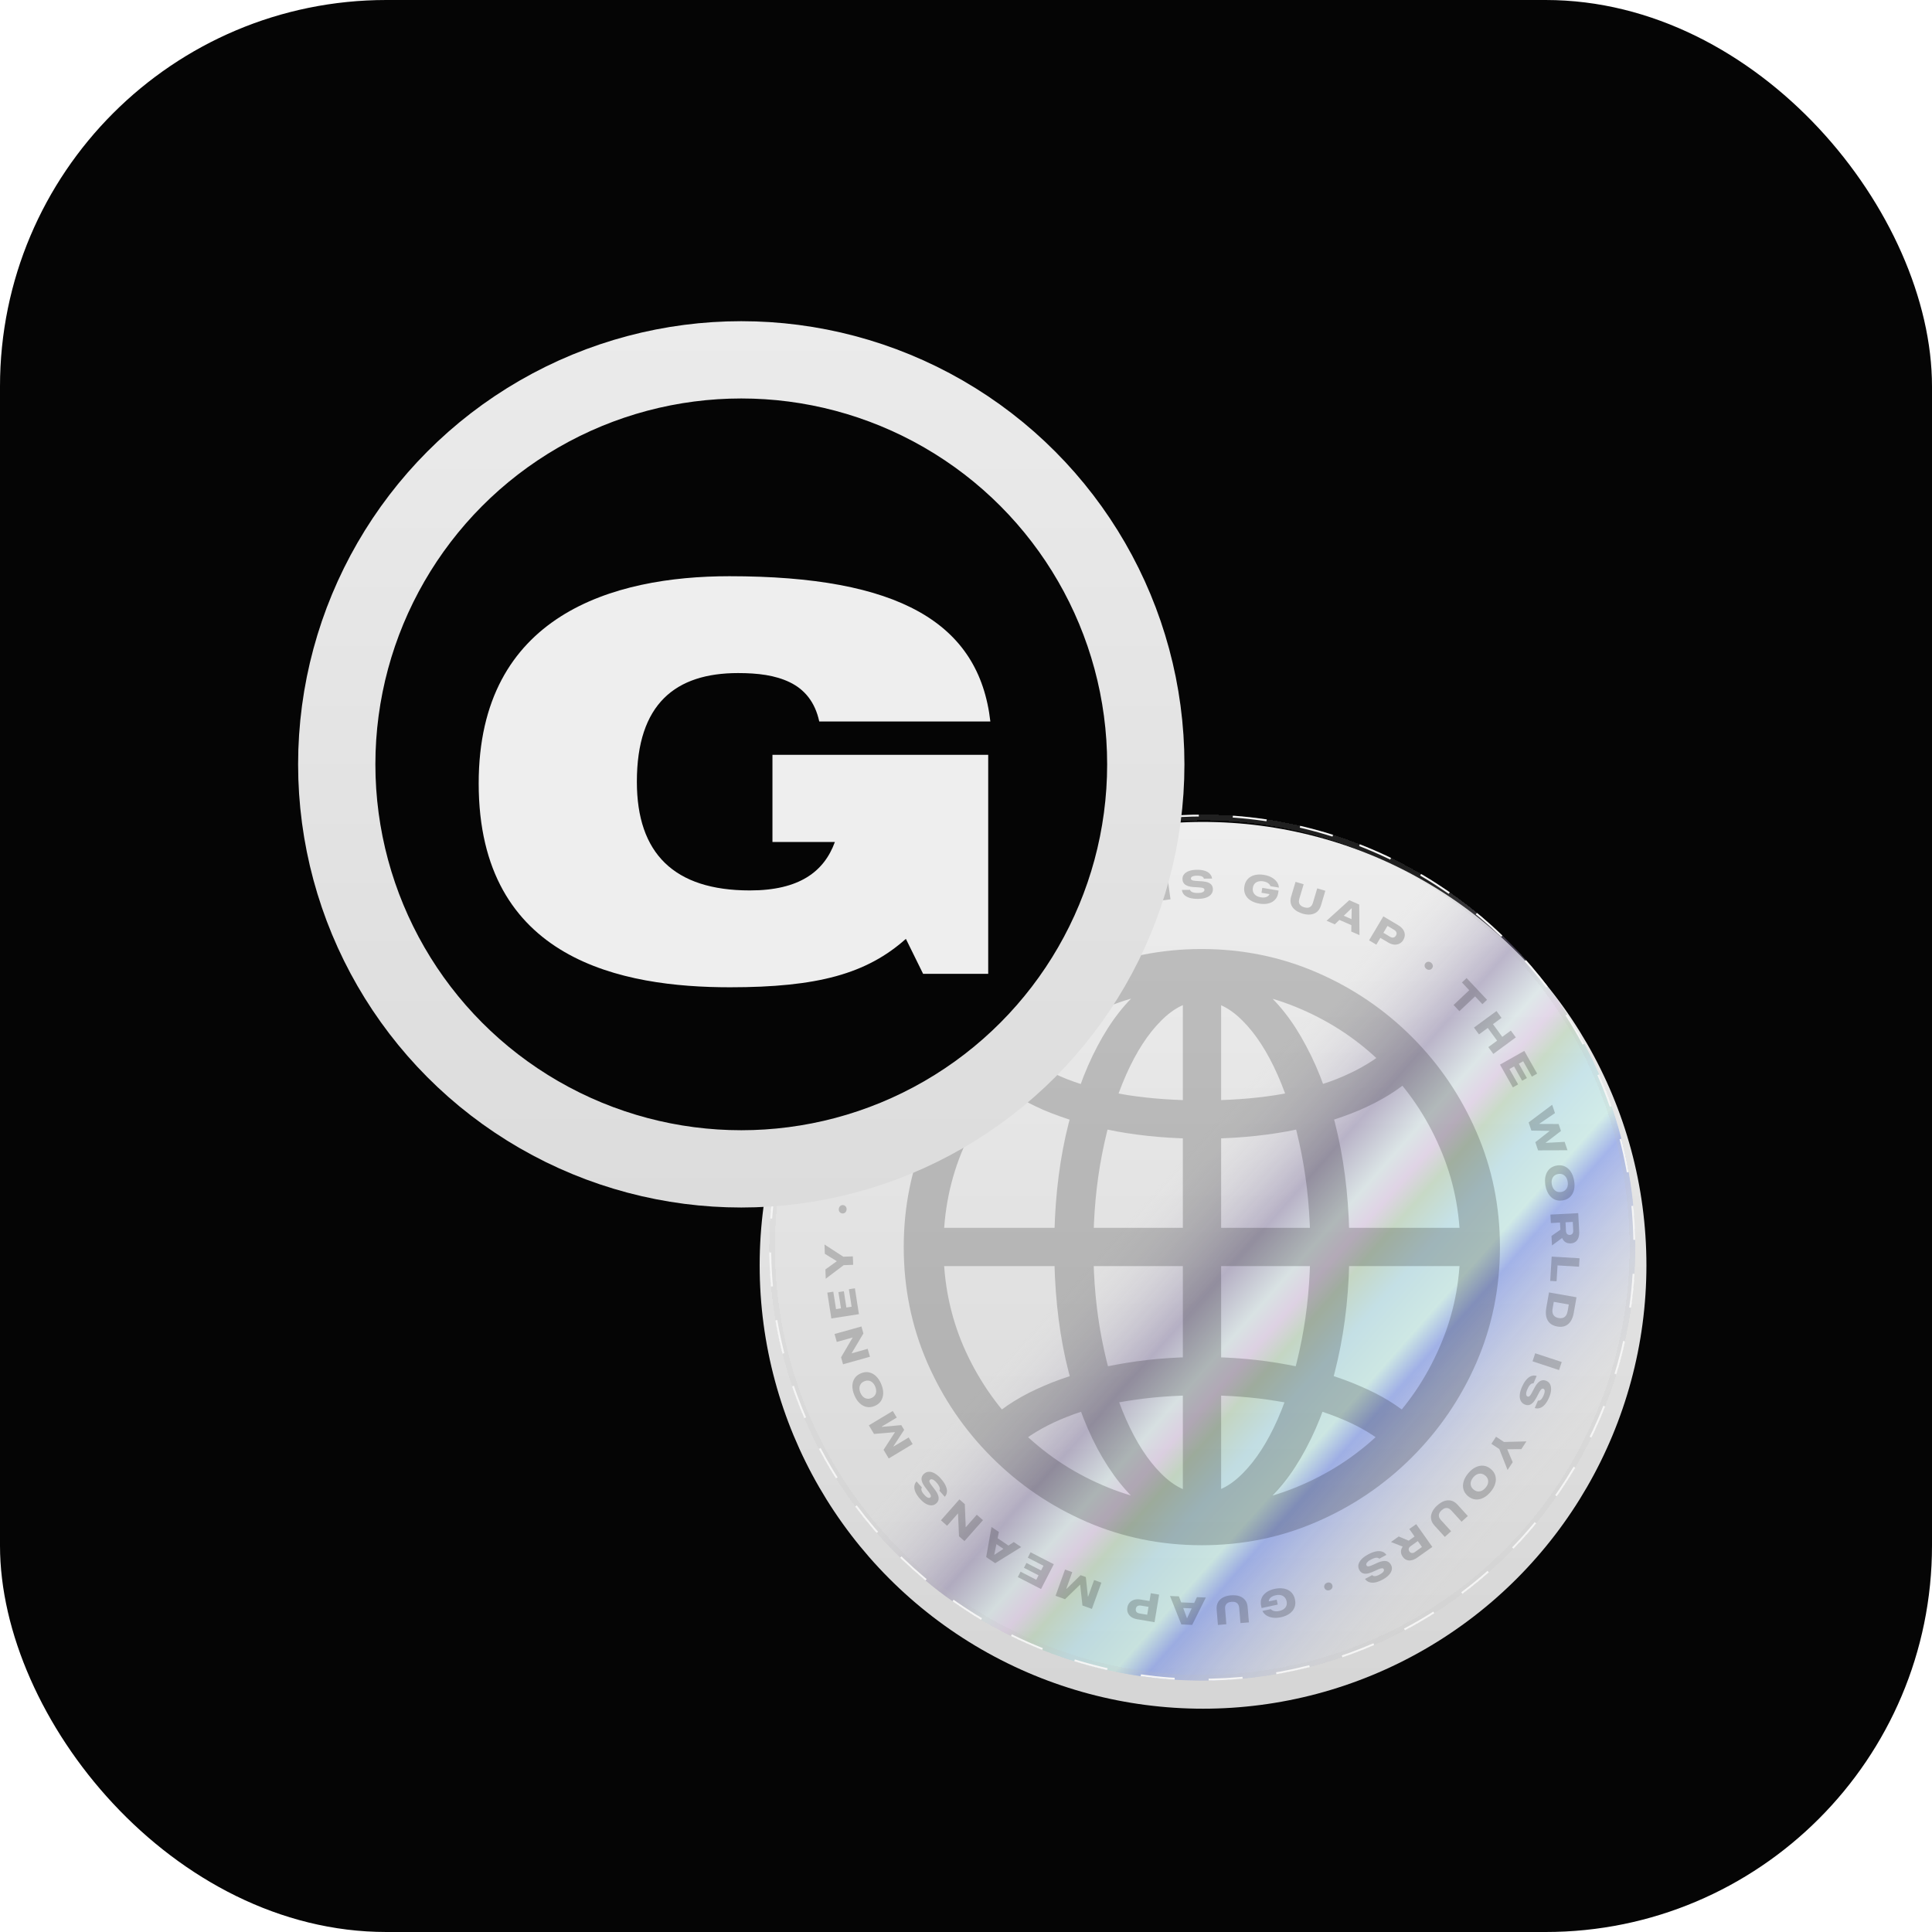 <svg width="150" height="150" viewBox="0 0 150 150" fill="none" xmlns="http://www.w3.org/2000/svg">
<rect y="0" width="150" height="150" rx="30" fill="#050505"/>
<g filter="url(#filter0_d_1189_376)">
<ellipse cx="93.404" cy="96.739" rx="34.424" ry="34.424" transform="rotate(180 93.404 96.739)" fill="url(#paint0_linear_1189_376)"/>
</g>
<g filter="url(#filter1_f_1189_376)">
<circle cx="93.347" cy="96.863" r="33.617" transform="rotate(-68.669 93.347 96.863)" fill="url(#paint1_linear_1189_376)" fill-opacity="0.35"/>
<circle cx="93.347" cy="96.863" r="33.544" transform="rotate(-68.669 93.347 96.863)" stroke="white" stroke-width="0.146" stroke-dasharray="2.64 2.64"/>
</g>
<g filter="url(#filter2_d_1189_376)">
<circle cx="93.347" cy="96.863" r="33.398" transform="rotate(-68.669 93.347 96.863)" stroke="#BBBBBB" stroke-opacity="0.15" stroke-width="0.439" shape-rendering="crispEdges"/>
</g>
<path d="M93.311 118.7C91.737 118.7 90.255 118.155 88.863 117.066C87.487 115.977 86.269 114.449 85.21 112.483C84.166 110.516 83.342 108.209 82.737 105.562C82.147 102.9 81.852 100.003 81.852 96.872C81.852 93.74 82.147 90.843 82.737 88.181C83.342 85.504 84.166 83.181 85.21 81.215C86.254 79.233 87.464 77.698 88.841 76.609C90.232 75.52 91.722 74.975 93.311 74.975C94.899 74.975 96.381 75.52 97.758 76.609C99.15 77.698 100.367 79.233 101.411 81.215C102.47 83.181 103.294 85.504 103.884 88.181C104.474 90.843 104.769 93.74 104.769 96.872C104.769 100.003 104.467 102.9 103.862 105.562C103.272 108.209 102.447 110.516 101.388 112.483C100.345 114.449 99.127 115.977 97.735 117.066C96.359 118.155 94.884 118.7 93.311 118.7ZM93.311 77.721C92.206 77.721 91.147 78.235 90.134 79.264C89.12 80.277 88.22 81.669 87.434 83.439C86.647 85.209 86.027 87.251 85.573 89.565C85.119 91.865 84.892 94.3 84.892 96.872C84.892 99.413 85.119 101.826 85.573 104.11C86.027 106.394 86.647 108.429 87.434 110.214C88.22 111.984 89.12 113.375 90.134 114.389C91.147 115.417 92.206 115.932 93.311 115.932C94.415 115.932 95.474 115.417 96.487 114.389C97.501 113.375 98.401 111.984 99.187 110.214C99.974 108.429 100.594 106.394 101.048 104.11C101.502 101.826 101.729 99.413 101.729 96.872C101.729 94.3 101.502 91.865 101.048 89.565C100.594 87.251 99.974 85.209 99.187 83.439C98.401 81.669 97.501 80.277 96.487 79.264C95.474 78.235 94.415 77.721 93.311 77.721ZM91.836 75.293H94.808V118.269H91.836V75.293ZM93.311 105.358C95.64 105.358 97.849 105.555 99.936 105.948C102.024 106.326 103.9 106.878 105.564 107.604C107.243 108.315 108.612 109.155 109.671 110.123L107.379 112.006C106.38 111.22 105.178 110.554 103.771 110.009C102.379 109.45 100.798 109.034 99.029 108.761C97.274 108.474 95.368 108.33 93.311 108.33C91.253 108.33 89.34 108.474 87.57 108.761C85.815 109.034 84.234 109.45 82.827 110.009C81.436 110.554 80.241 111.22 79.242 112.006L76.951 110.123C78.009 109.155 79.371 108.315 81.035 107.604C82.714 106.878 84.597 106.326 86.685 105.948C88.772 105.555 90.981 105.358 93.311 105.358ZM114.254 95.329V98.301H72.367V95.329H114.254ZM93.311 88.408C90.981 88.408 88.772 88.219 86.685 87.841C84.597 87.447 82.714 86.895 81.035 86.184C79.371 85.458 78.009 84.611 76.951 83.643L79.242 81.76C80.241 82.546 81.436 83.219 82.827 83.779C84.234 84.324 85.815 84.74 87.57 85.027C89.34 85.299 91.253 85.435 93.311 85.435C95.368 85.435 97.274 85.299 99.029 85.027C100.798 84.74 102.379 84.324 103.771 83.779C105.178 83.219 106.38 82.546 107.379 81.76L109.671 83.643C108.612 84.611 107.243 85.458 105.564 86.184C103.9 86.895 102.024 87.447 99.936 87.841C97.849 88.219 95.64 88.408 93.311 88.408ZM93.311 119.971C90.149 119.971 87.169 119.366 84.37 118.155C81.587 116.945 79.129 115.274 76.996 113.141C74.863 111.008 73.191 108.55 71.981 105.766C70.771 102.968 70.166 99.988 70.166 96.826C70.166 93.665 70.771 90.692 71.981 87.909C73.191 85.11 74.855 82.644 76.973 80.511C79.106 78.379 81.564 76.707 84.348 75.497C87.146 74.287 90.126 73.682 93.288 73.682C96.449 73.682 99.43 74.287 102.228 75.497C105.027 76.707 107.492 78.379 109.625 80.511C111.758 82.644 113.43 85.11 114.64 87.909C115.85 90.692 116.455 93.665 116.455 96.826C116.455 99.988 115.85 102.968 114.64 105.766C113.43 108.55 111.758 111.008 109.625 113.141C107.492 115.274 105.027 116.945 102.228 118.155C99.445 119.366 96.472 119.971 93.311 119.971ZM93.311 116.885C96.049 116.885 98.628 116.355 101.048 115.296C103.468 114.253 105.601 112.808 107.447 110.962C109.292 109.117 110.737 106.984 111.781 104.564C112.84 102.143 113.369 99.564 113.369 96.826C113.369 94.088 112.84 91.509 111.781 89.089C110.737 86.668 109.285 84.535 107.424 82.69C105.579 80.844 103.446 79.4 101.025 78.356C98.605 77.297 96.026 76.768 93.288 76.768C90.55 76.768 87.971 77.297 85.55 78.356C83.13 79.4 80.997 80.844 79.151 82.69C77.321 84.535 75.876 86.668 74.818 89.089C73.774 91.509 73.252 94.088 73.252 96.826C73.252 99.564 73.774 102.143 74.818 104.564C75.876 106.984 77.329 109.117 79.174 110.962C81.02 112.808 83.153 114.253 85.573 115.296C87.993 116.355 90.573 116.885 93.311 116.885Z" fill="#050505" fill-opacity="0.2"/>
<g opacity="0.2">
<path d="M67.496 88.5L65.473 87.722L65.752 86.994L67.371 86.851L67.376 86.841L66.271 85.651L66.551 84.923L68.574 85.701L68.36 86.258L67.09 85.77L67.002 85.998L66.73 85.423L68.114 86.899L67.959 87.302L65.94 87.473L66.529 87.229L66.442 87.454L67.712 87.942L67.499 88.5H67.496Z" fill="#050505"/>
<path d="M69.669 83.704C69.535 83.948 69.376 84.138 69.195 84.273C69.013 84.407 68.823 84.485 68.621 84.501C68.418 84.519 68.216 84.471 68.016 84.359H68.013C67.812 84.246 67.664 84.1 67.573 83.92C67.481 83.74 67.444 83.536 67.465 83.312C67.484 83.086 67.562 82.852 67.696 82.609C67.831 82.365 67.989 82.175 68.171 82.039C68.353 81.903 68.543 81.826 68.745 81.809C68.947 81.793 69.148 81.84 69.35 81.951H69.353C69.555 82.064 69.702 82.21 69.794 82.39C69.886 82.571 69.923 82.774 69.904 82.998C69.885 83.224 69.807 83.458 69.671 83.703L69.669 83.704ZM69.229 83.46C69.297 83.334 69.337 83.214 69.343 83.097C69.35 82.979 69.327 82.872 69.272 82.777C69.218 82.68 69.136 82.601 69.025 82.54H69.022C68.911 82.477 68.801 82.449 68.691 82.455C68.581 82.461 68.479 82.497 68.383 82.566C68.287 82.634 68.205 82.73 68.136 82.853C68.066 82.979 68.027 83.101 68.02 83.218C68.013 83.335 68.036 83.441 68.089 83.537C68.142 83.634 68.224 83.712 68.335 83.775H68.338C68.449 83.838 68.559 83.865 68.67 83.861C68.78 83.855 68.883 83.819 68.978 83.751C69.073 83.684 69.157 83.587 69.227 83.461L69.229 83.46Z" fill="#050505"/>
<path d="M70.797 81.721L69.056 80.432L69.391 79.978L71.584 79.691L71.001 79.968L71.162 79.751L70.126 78.985L70.507 78.471L72.251 79.76L71.915 80.212L69.709 80.487L70.295 80.214L70.132 80.433L71.178 81.207L70.799 81.719L70.797 81.721Z" fill="#050505"/>
<path d="M72.886 79.017L71.309 77.53L72.7 76.054L73.043 76.377L72.103 77.375L72.385 77.641L73.261 76.713L73.57 77.004L72.694 77.933L72.993 78.214L73.934 77.217L74.276 77.54L72.885 79.017H72.886Z" fill="#050505"/>
<path d="M75.636 76.314L75.161 75.747L73.477 75.296L74.03 74.832L75.073 75.138L75.081 75.132L74.96 74.052L75.514 73.588L75.666 75.325L76.141 75.892L75.637 76.316L75.636 76.314Z" fill="#050505"/>
<path d="M78.769 73.943L77.709 72.052L78.388 71.671L79.726 72.594L79.734 72.588L79.644 70.966L80.323 70.585L81.384 72.476L80.864 72.768L80.199 71.581L79.985 71.701L80.143 71.083L80.265 73.103L79.888 73.314L78.226 72.157L78.835 72.344L78.624 72.463L79.289 73.65L78.768 73.943H78.769Z" fill="#050505"/>
<path d="M82.272 72.085L81.46 70.076L83.342 69.315L83.519 69.753L82.248 70.266L82.393 70.626L83.577 70.149L83.736 70.543L82.553 71.02L82.707 71.401L83.978 70.888L84.155 71.326L82.273 72.087L82.272 72.085Z" fill="#050505"/>
<path d="M84.935 71.039L85.305 68.694L85.918 68.529L86.048 69.01L85.838 69.068L85.604 70.859L84.935 71.041V71.039ZM85.333 70.458L85.393 69.995L86.684 69.646L86.966 70.017L85.333 70.458ZM86.953 70.494L85.847 69.065L85.717 68.583L86.12 68.474L87.623 70.313L86.953 70.494Z" fill="#050505"/>
<path d="M88.457 70.154L88.163 68.007L88.723 67.931L90.46 69.3L89.855 69.076L90.123 69.04L89.949 67.763L90.583 67.676L90.877 69.823L90.319 69.9L88.582 68.514L89.186 68.742L88.915 68.779L89.09 70.068L88.457 70.154Z" fill="#050505"/>
<path d="M93.018 69.787C92.772 69.79 92.559 69.766 92.38 69.715C92.202 69.664 92.06 69.588 91.956 69.487C91.852 69.385 91.787 69.261 91.767 69.113L91.764 69.094L92.397 69.085V69.097C92.413 69.148 92.446 69.192 92.498 69.227C92.549 69.263 92.619 69.289 92.709 69.306C92.796 69.324 92.903 69.331 93.026 69.33C93.129 69.33 93.215 69.318 93.289 69.299C93.362 69.28 93.416 69.252 93.456 69.217C93.494 69.182 93.513 69.141 93.513 69.096C93.513 69.035 93.486 68.992 93.436 68.962C93.387 68.934 93.297 68.914 93.17 68.902L92.625 68.867C92.354 68.845 92.15 68.782 92.014 68.681C91.878 68.578 91.809 68.436 91.808 68.252V68.249C91.805 68.102 91.847 67.976 91.936 67.871C92.026 67.765 92.152 67.682 92.319 67.623C92.484 67.565 92.684 67.532 92.914 67.529C93.147 67.527 93.347 67.55 93.516 67.601C93.684 67.651 93.817 67.726 93.915 67.825C94.014 67.925 94.075 68.044 94.1 68.186L94.103 68.212L93.472 68.219L93.467 68.206C93.454 68.156 93.426 68.115 93.381 68.082C93.335 68.048 93.275 68.025 93.201 68.008C93.124 67.992 93.034 67.985 92.927 67.987C92.824 67.987 92.738 67.997 92.669 68.016C92.599 68.033 92.547 68.058 92.511 68.091C92.476 68.123 92.458 68.159 92.46 68.203C92.46 68.26 92.487 68.303 92.541 68.332C92.596 68.362 92.684 68.381 92.805 68.391L93.36 68.426C93.542 68.442 93.691 68.474 93.81 68.523C93.929 68.571 94.017 68.638 94.077 68.723C94.135 68.808 94.166 68.912 94.168 69.037C94.169 69.191 94.125 69.323 94.036 69.432C93.945 69.542 93.814 69.629 93.644 69.69C93.475 69.752 93.267 69.784 93.023 69.787H93.018Z" fill="#050505"/>
<path d="M97.78 70.156C97.573 70.122 97.392 70.065 97.233 69.986C97.075 69.907 96.946 69.81 96.845 69.695C96.744 69.579 96.672 69.447 96.631 69.298C96.59 69.148 96.585 68.987 96.614 68.813V68.81C96.652 68.581 96.74 68.394 96.877 68.247C97.015 68.101 97.191 67.998 97.409 67.943C97.626 67.887 97.872 67.881 98.146 67.928C98.372 67.966 98.569 68.032 98.736 68.127C98.903 68.222 99.035 68.337 99.132 68.469C99.228 68.6 99.281 68.742 99.291 68.893V68.911L98.638 68.802L98.632 68.789C98.599 68.701 98.536 68.625 98.442 68.561C98.348 68.496 98.228 68.452 98.08 68.427C97.942 68.404 97.816 68.407 97.702 68.436C97.588 68.466 97.494 68.52 97.419 68.6C97.345 68.681 97.295 68.786 97.273 68.92V68.923C97.255 69.021 97.258 69.112 97.279 69.195C97.299 69.279 97.337 69.352 97.39 69.416C97.444 69.481 97.513 69.534 97.595 69.576C97.679 69.618 97.774 69.648 97.882 69.667C97.994 69.686 98.095 69.689 98.186 69.676C98.276 69.664 98.353 69.636 98.417 69.595C98.481 69.554 98.528 69.498 98.561 69.431V69.419L97.941 69.315L98.004 68.933L99.269 69.144L99.236 69.343C99.211 69.495 99.157 69.632 99.076 69.747C98.996 69.863 98.892 69.958 98.764 70.03C98.637 70.102 98.489 70.149 98.323 70.172C98.158 70.196 97.975 70.19 97.777 70.157L97.78 70.156Z" fill="#050505"/>
<path d="M101.109 70.925C100.878 70.856 100.686 70.758 100.535 70.632C100.384 70.506 100.282 70.357 100.229 70.184C100.176 70.011 100.181 69.819 100.244 69.61L100.585 68.466L101.215 68.654L100.878 69.782C100.846 69.891 100.838 69.989 100.856 70.075C100.874 70.162 100.916 70.237 100.982 70.298C101.048 70.36 101.14 70.408 101.256 70.443C101.37 70.477 101.473 70.487 101.562 70.472C101.651 70.458 101.728 70.418 101.791 70.355C101.852 70.292 101.9 70.207 101.933 70.099L102.27 68.971L102.899 69.16L102.557 70.304C102.494 70.513 102.394 70.676 102.255 70.792C102.116 70.907 101.949 70.978 101.752 71C101.556 71.022 101.342 71 101.109 70.929V70.925Z" fill="#050505"/>
<path d="M102.997 71.485L104.757 69.891L105.337 70.146L105.136 70.603L104.938 70.516L103.632 71.766L102.996 71.486L102.997 71.485ZM103.673 71.279L104.01 70.957L105.233 71.495L105.221 71.961L103.673 71.281V71.279ZM104.912 72.324L104.947 70.518L105.148 70.061L105.53 70.229L105.548 72.604L104.912 72.325V72.324Z" fill="#050505"/>
<path d="M106.294 73.008L107.402 71.146L107.966 71.482L106.858 73.344L106.294 73.008ZM106.89 72.651L107.126 72.255L107.911 72.722C108.01 72.782 108.101 72.804 108.182 72.79C108.262 72.775 108.328 72.725 108.38 72.639V72.636C108.432 72.551 108.444 72.469 108.418 72.391C108.391 72.314 108.328 72.245 108.229 72.186L107.443 71.719L107.685 71.313L108.566 71.838C108.728 71.934 108.851 72.046 108.936 72.172C109.021 72.298 109.064 72.428 109.068 72.566C109.072 72.703 109.033 72.838 108.955 72.97V72.973C108.875 73.105 108.775 73.201 108.652 73.264C108.529 73.327 108.393 73.352 108.242 73.339C108.091 73.326 107.934 73.27 107.772 73.174L106.891 72.649L106.89 72.651Z" fill="#050505"/>
<path d="M110.735 75.221C110.662 75.163 110.619 75.091 110.607 75.007C110.596 74.924 110.618 74.849 110.672 74.782C110.726 74.715 110.795 74.678 110.878 74.671C110.962 74.663 111.041 74.69 111.114 74.748C111.188 74.807 111.23 74.879 111.242 74.962C111.253 75.046 111.231 75.12 111.177 75.188C111.123 75.255 111.054 75.292 110.971 75.298C110.887 75.303 110.808 75.278 110.735 75.219V75.221Z" fill="#050505"/>
<path d="M112.854 78.027L114.072 76.881L113.505 76.278L113.867 75.938L115.453 77.624L115.093 77.964L114.524 77.36L113.307 78.506L112.856 78.027H112.854Z" fill="#050505"/>
<path d="M114.439 79.78L116.187 78.497L116.577 79.027L115.913 79.515L116.637 80.502L117.3 80.014L117.688 80.543L115.941 81.826L115.553 81.298L116.235 80.797L115.51 79.809L114.828 80.31L114.438 79.78H114.439Z" fill="#050505"/>
<path d="M116.459 82.657L118.346 81.591L119.344 83.357L118.934 83.589L118.26 82.395L117.921 82.587L118.55 83.699L118.179 83.908L117.551 82.796L117.193 82.998L117.867 84.192L117.457 84.424L116.459 82.657Z" fill="#050505"/>
<path d="M118.685 87.142L120.51 85.773L120.728 86.42L119.506 87.251L119.509 87.261L121.012 87.268L121.194 87.809L120.001 88.723L120.004 88.733L121.479 88.654L121.698 89.302L119.416 89.316L119.202 88.68L120.312 87.809L120.309 87.8L118.897 87.779L118.683 87.144L118.685 87.142Z" fill="#050505"/>
<path d="M119.988 92.048C119.939 91.774 119.941 91.528 119.996 91.308C120.05 91.089 120.149 90.909 120.294 90.766C120.439 90.626 120.626 90.534 120.853 90.493H120.856C121.083 90.451 121.288 90.471 121.474 90.552C121.66 90.633 121.816 90.768 121.944 90.954C122.071 91.14 122.161 91.37 122.21 91.644C122.26 91.918 122.259 92.165 122.205 92.385C122.15 92.605 122.051 92.785 121.906 92.926C121.761 93.066 121.575 93.157 121.348 93.198H121.345C121.118 93.239 120.911 93.22 120.725 93.139C120.539 93.059 120.382 92.926 120.255 92.738C120.127 92.552 120.038 92.321 119.988 92.047V92.048ZM120.485 91.959C120.51 92.099 120.558 92.218 120.626 92.312C120.694 92.407 120.779 92.474 120.882 92.515C120.984 92.556 121.099 92.565 121.223 92.542H121.226C121.351 92.518 121.455 92.47 121.535 92.395C121.616 92.321 121.671 92.227 121.704 92.114C121.734 92.001 121.739 91.875 121.712 91.735C121.688 91.593 121.639 91.474 121.57 91.38C121.501 91.286 121.417 91.218 121.314 91.177C121.211 91.135 121.099 91.127 120.973 91.15H120.97C120.845 91.174 120.741 91.222 120.659 91.295C120.577 91.368 120.522 91.462 120.491 91.575C120.46 91.688 120.457 91.815 120.483 91.957L120.485 91.959Z" fill="#050505"/>
<path d="M120.369 94.301L122.534 94.188L122.607 95.584C122.618 95.785 122.599 95.953 122.55 96.091C122.502 96.23 122.427 96.336 122.325 96.412C122.222 96.487 122.096 96.529 121.947 96.536H121.944C121.792 96.545 121.657 96.513 121.542 96.44C121.428 96.368 121.343 96.26 121.285 96.117L120.495 96.696L120.457 95.958L121.146 95.477C121.146 95.477 121.146 95.469 121.146 95.463C121.146 95.457 121.146 95.452 121.146 95.447L121.118 94.919L120.407 94.956L120.374 94.298L120.369 94.301ZM121.547 94.899L121.582 95.574C121.588 95.675 121.616 95.753 121.67 95.805C121.723 95.858 121.792 95.883 121.878 95.879H121.881C121.967 95.874 122.035 95.842 122.082 95.782C122.128 95.722 122.149 95.641 122.145 95.542L122.109 94.869L121.547 94.899Z" fill="#050505"/>
<path d="M120.472 97.562L122.635 97.692L122.596 98.348L120.926 98.247L120.852 99.478L120.359 99.448L120.472 97.56V97.562Z" fill="#050505"/>
<path d="M120.265 100.344L122.399 100.72L122.187 101.924C122.14 102.194 122.058 102.415 121.944 102.586C121.83 102.758 121.686 102.879 121.512 102.948C121.337 103.017 121.138 103.032 120.913 102.992H120.91C120.678 102.951 120.491 102.868 120.347 102.742C120.204 102.616 120.107 102.453 120.057 102.251C120.007 102.049 120.006 101.814 120.053 101.546L120.265 100.342V100.344ZM120.636 101.076L120.545 101.587C120.52 101.725 120.521 101.844 120.548 101.946C120.573 102.049 120.624 102.132 120.702 102.198C120.778 102.263 120.883 102.307 121.017 102.33H121.019C121.145 102.353 121.255 102.348 121.35 102.315C121.444 102.283 121.522 102.223 121.583 102.135C121.645 102.047 121.687 101.933 121.712 101.792L121.802 101.281L120.634 101.076H120.636Z" fill="#050505"/>
<path d="M119.193 105.068L121.251 105.746L121.044 106.371L118.986 105.693L119.193 105.068Z" fill="#050505"/>
<path d="M118.162 107.69C118.26 107.464 118.368 107.28 118.488 107.137C118.608 106.995 118.736 106.897 118.871 106.843C119.005 106.789 119.145 106.781 119.288 106.822L119.307 106.827L119.057 107.407L119.045 107.404C118.992 107.397 118.938 107.408 118.885 107.442C118.833 107.476 118.78 107.529 118.727 107.602C118.674 107.675 118.625 107.769 118.576 107.882C118.535 107.975 118.509 108.059 118.497 108.134C118.485 108.208 118.487 108.27 118.503 108.318C118.519 108.368 118.548 108.402 118.591 108.421C118.645 108.444 118.695 108.44 118.742 108.405C118.789 108.369 118.843 108.298 118.906 108.185L119.161 107.703C119.293 107.464 119.432 107.304 119.581 107.222C119.731 107.14 119.889 107.136 120.057 107.209H120.06C120.195 107.268 120.292 107.359 120.353 107.483C120.415 107.608 120.437 107.757 120.423 107.933C120.41 108.109 120.357 108.302 120.265 108.513C120.173 108.727 120.069 108.901 119.955 109.034C119.84 109.168 119.717 109.259 119.587 109.307C119.457 109.355 119.322 109.363 119.183 109.327L119.156 109.32L119.407 108.741H119.421C119.473 108.752 119.521 108.741 119.571 108.715C119.619 108.687 119.666 108.643 119.711 108.58C119.757 108.519 119.801 108.438 119.843 108.34C119.884 108.246 119.911 108.164 119.922 108.092C119.934 108.021 119.933 107.964 119.918 107.918C119.903 107.873 119.876 107.842 119.836 107.824H119.835C119.783 107.801 119.733 107.81 119.685 107.846C119.637 107.884 119.583 107.956 119.523 108.063L119.263 108.555C119.175 108.715 119.085 108.838 118.991 108.926C118.897 109.014 118.8 109.068 118.698 109.087C118.597 109.106 118.488 109.092 118.374 109.042C118.235 108.98 118.132 108.886 118.069 108.759C118.005 108.632 117.98 108.478 117.995 108.296C118.008 108.114 118.064 107.912 118.16 107.69H118.162Z" fill="#050505"/>
<path d="M116.153 111.548L116.77 111.955L118.513 111.908L118.115 112.512L117.028 112.516L117.023 112.524L117.445 113.524L117.047 114.128L116.407 112.506L115.79 112.099L116.153 111.55V111.548Z" fill="#050505"/>
<path d="M114 114.375C114.18 114.163 114.372 114.008 114.577 113.911C114.781 113.813 114.984 113.776 115.185 113.798C115.386 113.82 115.575 113.907 115.75 114.056H115.753C115.929 114.207 116.045 114.38 116.099 114.575C116.155 114.769 116.15 114.976 116.087 115.193C116.024 115.409 115.903 115.625 115.723 115.836C115.542 116.048 115.351 116.203 115.147 116.302C114.943 116.4 114.74 116.438 114.539 116.414C114.338 116.391 114.149 116.306 113.974 116.157H113.971C113.795 116.006 113.679 115.833 113.623 115.638C113.568 115.443 113.571 115.237 113.635 115.02C113.698 114.803 113.82 114.588 114.001 114.375H114ZM114.385 114.702C114.293 114.812 114.231 114.922 114.202 115.036C114.173 115.149 114.174 115.259 114.208 115.363C114.242 115.468 114.308 115.562 114.404 115.644H114.407C114.504 115.727 114.606 115.777 114.715 115.792C114.823 115.806 114.932 115.792 115.038 115.743C115.145 115.695 115.245 115.617 115.337 115.509C115.431 115.399 115.493 115.288 115.522 115.174C115.551 115.061 115.55 114.951 115.516 114.847C115.482 114.743 115.418 114.649 115.32 114.567H115.317C115.22 114.484 115.118 114.434 115.008 114.418C114.898 114.402 114.791 114.418 114.684 114.465C114.577 114.513 114.477 114.592 114.384 114.702H114.385Z" fill="#050505"/>
<path d="M111.583 116.883C111.762 116.72 111.945 116.606 112.131 116.542C112.317 116.477 112.497 116.467 112.673 116.511C112.849 116.555 113.01 116.657 113.158 116.82L113.962 117.703L113.476 118.146L112.683 117.274C112.607 117.191 112.528 117.134 112.444 117.104C112.361 117.075 112.276 117.072 112.189 117.097C112.103 117.122 112.014 117.175 111.924 117.257C111.835 117.339 111.775 117.419 111.741 117.504C111.708 117.589 111.702 117.674 111.724 117.759C111.746 117.844 111.794 117.929 111.87 118.012L112.663 118.884L112.176 119.326L111.372 118.443C111.226 118.282 111.138 118.112 111.11 117.933C111.082 117.755 111.11 117.576 111.19 117.396C111.272 117.217 111.403 117.044 111.583 116.882V116.883Z" fill="#050505"/>
<path d="M109.953 118.335L111.205 120.104L110.064 120.913C109.9 121.029 109.748 121.103 109.604 121.135C109.462 121.169 109.332 121.162 109.213 121.115C109.094 121.068 108.993 120.985 108.905 120.862V120.859C108.814 120.734 108.771 120.604 108.771 120.469C108.771 120.334 108.816 120.204 108.905 120.079L107.994 119.72L108.598 119.293L109.371 119.618C109.371 119.618 109.378 119.614 109.383 119.609C109.387 119.606 109.392 119.603 109.396 119.6L109.828 119.294L109.417 118.713L109.954 118.333L109.953 118.335ZM110.077 119.649L109.525 120.04C109.443 120.098 109.393 120.164 109.375 120.238C109.358 120.311 109.375 120.383 109.425 120.453V120.456C109.478 120.528 109.541 120.566 109.617 120.574C109.693 120.582 109.772 120.557 109.853 120.5L110.402 120.11L110.077 119.65V119.649Z" fill="#050505"/>
<path d="M106.207 120.69C106.424 120.573 106.623 120.495 106.805 120.457C106.988 120.419 107.147 120.421 107.287 120.462C107.426 120.503 107.54 120.583 107.628 120.703L107.64 120.719L107.084 121.021L107.077 121.011C107.041 120.971 106.991 120.949 106.928 120.942C106.865 120.936 106.791 120.945 106.705 120.971C106.619 120.998 106.522 121.039 106.414 121.099C106.324 121.147 106.251 121.197 106.197 121.248C106.143 121.299 106.106 121.349 106.087 121.398C106.069 121.446 106.071 121.491 106.093 121.532C106.121 121.585 106.165 121.613 106.222 121.614C106.279 121.616 106.367 121.592 106.485 121.543L106.983 121.32C107.234 121.213 107.443 121.174 107.61 121.201C107.777 121.229 107.905 121.323 107.993 121.486V121.488C108.064 121.616 108.085 121.748 108.056 121.882C108.026 122.017 107.952 122.149 107.833 122.279C107.714 122.408 107.553 122.528 107.351 122.638C107.146 122.75 106.957 122.821 106.784 122.857C106.611 122.89 106.459 122.886 106.326 122.845C106.192 122.802 106.083 122.725 105.996 122.612L105.98 122.59L106.534 122.29L106.544 122.3C106.578 122.338 106.623 122.361 106.679 122.37C106.734 122.379 106.799 122.372 106.872 122.351C106.947 122.331 107.03 122.294 107.124 122.243C107.213 122.194 107.285 122.146 107.339 122.098C107.394 122.049 107.427 122.003 107.443 121.959C107.459 121.915 107.458 121.872 107.437 121.836C107.411 121.784 107.367 121.759 107.306 121.759C107.244 121.759 107.158 121.783 107.043 121.83L106.537 122.057C106.368 122.127 106.22 122.168 106.093 122.18C105.965 122.192 105.855 122.174 105.763 122.126C105.671 122.077 105.596 122 105.536 121.891C105.463 121.757 105.441 121.619 105.47 121.48C105.499 121.34 105.574 121.203 105.697 121.069C105.82 120.936 105.989 120.81 106.203 120.694L106.207 120.69Z" fill="#050505"/>
<path d="M103.027 122.887C103.115 122.855 103.198 122.854 103.276 122.887C103.354 122.921 103.406 122.977 103.437 123.057C103.468 123.138 103.463 123.216 103.427 123.292C103.39 123.368 103.327 123.422 103.239 123.454C103.151 123.487 103.068 123.487 102.99 123.454C102.913 123.422 102.858 123.365 102.829 123.284C102.798 123.204 102.803 123.126 102.839 123.05C102.876 122.975 102.939 122.921 103.027 122.887Z" fill="#050505"/>
<path d="M98.963 123.359C99.168 123.315 99.357 123.301 99.533 123.317C99.709 123.331 99.864 123.374 100.002 123.444C100.138 123.514 100.254 123.611 100.346 123.734C100.438 123.857 100.504 124.007 100.541 124.179V124.182C100.589 124.408 100.578 124.616 100.504 124.802C100.431 124.99 100.304 125.149 100.122 125.28C99.94 125.411 99.715 125.507 99.442 125.564C99.218 125.612 99.01 125.622 98.82 125.594C98.629 125.567 98.465 125.51 98.326 125.423C98.187 125.335 98.086 125.224 98.022 125.086L98.014 125.072L98.663 124.932L98.673 124.943C98.736 125.011 98.823 125.06 98.934 125.085C99.045 125.11 99.173 125.107 99.319 125.076C99.456 125.047 99.573 124.998 99.668 124.929C99.763 124.861 99.831 124.776 99.872 124.673C99.913 124.571 99.918 124.453 99.891 124.323V124.32C99.869 124.222 99.834 124.138 99.784 124.068C99.734 123.998 99.672 123.944 99.599 123.904C99.526 123.865 99.442 123.84 99.349 123.831C99.256 123.822 99.155 123.829 99.05 123.853C98.939 123.876 98.845 123.91 98.764 123.955C98.685 123.999 98.622 124.053 98.578 124.115C98.534 124.178 98.509 124.245 98.505 124.32L98.508 124.332L99.124 124.2L99.205 124.579L97.951 124.847L97.909 124.651C97.876 124.499 97.876 124.354 97.909 124.216C97.941 124.078 98.004 123.952 98.096 123.838C98.189 123.724 98.309 123.627 98.454 123.544C98.6 123.462 98.772 123.399 98.966 123.358L98.963 123.359Z" fill="#050505"/>
<path d="M95.581 123.861C95.823 123.841 96.037 123.861 96.223 123.924C96.409 123.987 96.558 124.088 96.671 124.231C96.784 124.373 96.848 124.553 96.867 124.771L96.965 125.961L96.309 126.015L96.211 124.841C96.202 124.729 96.173 124.635 96.124 124.56C96.076 124.485 96.01 124.431 95.927 124.399C95.842 124.365 95.741 124.354 95.619 124.364C95.501 124.374 95.402 124.402 95.325 124.449C95.247 124.496 95.19 124.559 95.155 124.641C95.12 124.721 95.106 124.819 95.117 124.932L95.215 126.106L94.559 126.16L94.46 124.97C94.443 124.752 94.477 124.565 94.563 124.405C94.649 124.245 94.78 124.121 94.954 124.028C95.128 123.936 95.336 123.88 95.58 123.86L95.581 123.861Z" fill="#050505"/>
<path d="M91.532 123.942L92.156 125.638L92.136 126.136L91.718 126.119L90.839 123.913L91.532 123.942ZM93.066 124.465L92.87 124.888L91.534 124.833L91.376 124.395L93.066 124.465ZM93.621 124.03L92.561 126.156L91.928 126.129L91.948 125.631L92.165 125.64L92.928 124.002L93.621 124.031V124.03Z" fill="#050505"/>
<path d="M89.568 124.357L89.493 124.809L88.592 124.66C88.478 124.641 88.386 124.653 88.315 124.695C88.245 124.738 88.203 124.808 88.185 124.907V124.91C88.169 125.009 88.186 125.089 88.239 125.151C88.292 125.214 88.376 125.255 88.49 125.272L89.391 125.422L89.313 125.889L88.302 125.72C88.115 125.69 87.959 125.631 87.836 125.545C87.712 125.458 87.624 125.351 87.571 125.225C87.519 125.098 87.504 124.959 87.529 124.808V124.805C87.554 124.654 87.612 124.527 87.705 124.424C87.795 124.322 87.914 124.248 88.059 124.206C88.206 124.163 88.371 124.157 88.557 124.188L89.568 124.357ZM89.994 123.806L89.638 125.945L88.991 125.836L89.347 123.698L89.994 123.806Z" fill="#050505"/>
<path d="M85.51 122.877L84.775 124.916L84.041 124.651L83.864 123.037L83.853 123.034L82.688 124.163L81.954 123.898L82.689 121.859L83.25 122.061L82.789 123.342L83.019 123.425L82.449 123.709L83.896 122.294L84.302 122.441L84.516 124.455L84.258 123.872L84.485 123.954L84.946 122.674L85.509 122.877H85.51Z" fill="#050505"/>
<path d="M81.816 121.445L80.826 123.372L79.021 122.445L79.236 122.026L80.456 122.653L80.634 122.307L79.498 121.724L79.693 121.346L80.829 121.929L81.016 121.565L79.796 120.938L80.011 120.519L81.816 121.446V121.445Z" fill="#050505"/>
<path d="M77.553 118.943L77.193 120.714L76.913 121.127L76.567 120.892L76.979 118.553L77.553 118.943ZM79.285 120.115L77.266 121.365L76.742 121.01L77.022 120.596L77.2 120.718L78.71 119.725L79.285 120.113V120.115ZM78.585 120.192L78.195 120.448L77.087 119.7L77.184 119.244L78.585 120.192Z" fill="#050505"/>
<path d="M76.315 118.026L74.881 119.65L74.458 119.277L74.361 117.068L74.587 117.671L74.385 117.492L73.532 118.459L73.053 118.036L74.487 116.411L74.909 116.783L74.994 119.004L74.773 118.398L74.978 118.579L75.839 117.604L76.318 118.026H76.315Z" fill="#050505"/>
<path d="M73.055 114.807C73.217 114.992 73.339 115.168 73.416 115.338C73.494 115.508 73.529 115.663 73.522 115.808C73.515 115.953 73.46 116.082 73.364 116.195L73.351 116.209L72.932 115.736L72.939 115.727C72.968 115.682 72.98 115.629 72.973 115.566C72.965 115.505 72.939 115.434 72.895 115.355C72.851 115.278 72.788 115.191 72.706 115.099C72.639 115.023 72.573 114.963 72.511 114.922C72.45 114.879 72.393 114.856 72.34 114.848C72.289 114.842 72.245 114.854 72.211 114.885C72.167 114.924 72.149 114.973 72.161 115.03C72.173 115.087 72.215 115.168 72.29 115.27L72.62 115.705C72.781 115.925 72.866 116.12 72.877 116.29C72.889 116.46 72.826 116.605 72.689 116.726H72.686C72.577 116.826 72.453 116.876 72.315 116.877C72.177 116.879 72.031 116.836 71.878 116.75C71.725 116.663 71.572 116.533 71.42 116.36C71.266 116.186 71.152 116.017 71.08 115.858C71.008 115.698 70.978 115.547 70.989 115.409C70.999 115.27 71.051 115.146 71.142 115.034L71.159 115.014L71.578 115.486L71.571 115.497C71.541 115.54 71.528 115.588 71.533 115.644C71.537 115.699 71.558 115.761 71.594 115.828C71.631 115.896 71.685 115.97 71.757 116.049C71.824 116.126 71.889 116.184 71.947 116.227C72.006 116.268 72.06 116.291 72.107 116.297C72.154 116.303 72.193 116.291 72.226 116.263C72.268 116.225 72.281 116.177 72.268 116.117C72.255 116.057 72.212 115.978 72.139 115.878L71.804 115.436C71.697 115.288 71.624 115.153 71.584 115.031C71.544 114.91 71.537 114.799 71.562 114.699C71.587 114.599 71.647 114.507 71.739 114.425C71.853 114.322 71.981 114.271 72.123 114.267C72.265 114.262 72.416 114.306 72.574 114.396C72.732 114.485 72.892 114.621 73.053 114.803L73.055 114.807Z" fill="#050505"/>
<path d="M70.86 112.116L69.001 113.233L68.6 112.565L69.482 111.201L69.476 111.192L67.859 111.331L67.457 110.663L69.315 109.547L69.623 110.058L68.457 110.759L68.582 110.968L67.96 110.827L69.976 110.646L70.197 111.015L69.091 112.711L69.259 112.096L69.384 112.304L70.55 111.604L70.857 112.116H70.86Z" fill="#050505"/>
<path d="M68.414 107.451C68.522 107.707 68.575 107.947 68.571 108.175C68.566 108.4 68.509 108.598 68.398 108.768C68.288 108.938 68.126 109.068 67.915 109.157H67.912C67.699 109.248 67.494 109.275 67.295 109.237C67.096 109.198 66.914 109.102 66.749 108.948C66.583 108.794 66.445 108.589 66.337 108.333C66.227 108.076 66.176 107.835 66.179 107.609C66.182 107.383 66.24 107.184 66.35 107.016C66.46 106.846 66.623 106.717 66.834 106.626H66.836C67.049 106.535 67.254 106.509 67.453 106.546C67.652 106.584 67.835 106.679 68.001 106.833C68.166 106.987 68.304 107.192 68.414 107.449V107.451ZM67.95 107.647C67.894 107.515 67.821 107.411 67.734 107.334C67.647 107.256 67.548 107.209 67.44 107.193C67.332 107.177 67.219 107.193 67.102 107.243H67.099C66.981 107.294 66.892 107.364 66.829 107.454C66.768 107.545 66.732 107.647 66.727 107.764C66.721 107.882 66.746 108.006 66.801 108.136C66.858 108.27 66.93 108.374 67.018 108.451C67.106 108.529 67.204 108.576 67.312 108.593C67.421 108.611 67.534 108.593 67.651 108.544H67.654C67.771 108.492 67.86 108.422 67.925 108.333C67.988 108.242 68.023 108.139 68.027 108.022C68.032 107.905 68.007 107.78 67.95 107.647Z" fill="#050505"/>
<path d="M67.541 105.339L65.454 105.923L65.301 105.38L66.42 103.472L66.281 104.102L66.208 103.842L64.967 104.189L64.794 103.572L66.882 102.988L67.034 103.53L65.899 105.44L66.043 104.81L66.116 105.073L67.368 104.722L67.541 105.337V105.339Z" fill="#050505"/>
<path d="M66.687 102.031L64.545 102.365L64.232 100.36L64.698 100.286L64.909 101.641L65.293 101.581L65.096 100.32L65.517 100.254L65.713 101.515L66.119 101.452L65.908 100.097L66.374 100.024L66.687 102.03V102.031Z" fill="#050505"/>
<path d="M66.24 98.2L65.502 98.228L64.11 99.28L64.084 98.558L64.966 97.924V97.915L64.04 97.346L64.014 96.624L65.477 97.572L66.215 97.544L66.24 98.202V98.2Z" fill="#050505"/>
<path d="M65.727 93.92C65.717 94.014 65.68 94.087 65.616 94.143C65.552 94.197 65.477 94.221 65.392 94.21C65.307 94.201 65.238 94.163 65.187 94.096C65.136 94.029 65.115 93.948 65.125 93.856C65.136 93.762 65.172 93.689 65.237 93.633C65.301 93.579 65.376 93.555 65.461 93.566C65.547 93.575 65.615 93.613 65.666 93.68C65.717 93.747 65.738 93.826 65.727 93.92Z" fill="#050505"/>
</g>
<g filter="url(#filter3_d_1189_376)">
<circle cx="57.845" cy="51.985" r="31.407" transform="rotate(180 57.845 51.985)" fill="#050505" stroke="url(#paint2_linear_1189_376)" stroke-width="6"/>
<g filter="url(#filter4_d_1189_376)">
<path d="M60.266 56.515H65.112C64.276 58.812 62.355 60.274 58.511 60.274C52.621 60.274 49.739 57.392 49.739 51.836C49.739 45.779 52.747 43.398 57.592 43.398C59.138 43.398 60.475 43.565 61.603 44.108C62.731 44.651 63.566 45.612 63.9 47.157H77.184C76.307 39.471 70.041 35.878 56.924 35.878C47.901 35.878 37.458 38.886 37.458 51.961C37.458 65.747 48.695 67.793 56.966 67.793C63.775 67.793 67.576 66.749 70.626 64.034L71.963 66.749H77.017V49.747H60.266V56.515Z" fill="#EEEEEE"/>
</g>
</g>
<defs>
<filter id="filter0_d_1189_376" x="58.98" y="62.315" width="68.848" height="70.348" filterUnits="userSpaceOnUse" color-interpolation-filters="sRGB">
<feFlood flood-opacity="0" result="BackgroundImageFix"/>
<feColorMatrix in="SourceAlpha" type="matrix" values="0 0 0 0 0 0 0 0 0 0 0 0 0 0 0 0 0 0 127 0" result="hardAlpha"/>
<feOffset dy="1.5"/>
<feColorMatrix type="matrix" values="0 0 0 0 1 0 0 0 0 1 0 0 0 0 1 0 0 0 0.1 0"/>
<feBlend mode="normal" in2="BackgroundImageFix" result="effect1_dropShadow_1189_376"/>
<feBlend mode="normal" in="SourceGraphic" in2="effect1_dropShadow_1189_376" result="shape"/>
</filter>
<filter id="filter1_f_1189_376" x="52.397" y="55.913" width="81.901" height="81.901" filterUnits="userSpaceOnUse" color-interpolation-filters="sRGB">
<feFlood flood-opacity="0" result="BackgroundImageFix"/>
<feBlend mode="normal" in="SourceGraphic" in2="BackgroundImageFix" result="shape"/>
<feGaussianBlur stdDeviation="3.662" result="effect1_foregroundBlur_1189_376"/>
</filter>
<filter id="filter2_d_1189_376" x="59.575" y="63.09" width="67.545" height="67.545" filterUnits="userSpaceOnUse" color-interpolation-filters="sRGB">
<feFlood flood-opacity="0" result="BackgroundImageFix"/>
<feColorMatrix in="SourceAlpha" type="matrix" values="0 0 0 0 0 0 0 0 0 0 0 0 0 0 0 0 0 0 127 0" result="hardAlpha"/>
<feOffset/>
<feGaussianBlur stdDeviation="0.073"/>
<feComposite in2="hardAlpha" operator="out"/>
<feColorMatrix type="matrix" values="0 0 0 0 0 0 0 0 0 0 0 0 0 0 0 0 0 0 0.08 0"/>
<feBlend mode="normal" in2="BackgroundImageFix" result="effect1_dropShadow_1189_376"/>
<feBlend mode="normal" in="SourceGraphic" in2="effect1_dropShadow_1189_376" result="shape"/>
</filter>
<filter id="filter3_d_1189_376" x="23.145" y="17.578" width="69.108" height="76.174" filterUnits="userSpaceOnUse" color-interpolation-filters="sRGB">
<feFlood flood-opacity="0" result="BackgroundImageFix"/>
<feColorMatrix in="SourceAlpha" type="matrix" values="0 0 0 0 0 0 0 0 0 0 0 0 0 0 0 0 0 0 127 0" result="hardAlpha"/>
<feOffset dx="-0.293" dy="7.359"/>
<feColorMatrix type="matrix" values="0 0 0 0 0 0 0 0 0 0 0 0 0 0 0 0 0 0 0.1 0"/>
<feBlend mode="normal" in2="BackgroundImageFix" result="effect1_dropShadow_1189_376"/>
<feBlend mode="normal" in="SourceGraphic" in2="effect1_dropShadow_1189_376" result="shape"/>
</filter>
<filter id="filter4_d_1189_376" x="37.458" y="35.878" width="39.727" height="33.415" filterUnits="userSpaceOnUse" color-interpolation-filters="sRGB">
<feFlood flood-opacity="0" result="BackgroundImageFix"/>
<feColorMatrix in="SourceAlpha" type="matrix" values="0 0 0 0 0 0 0 0 0 0 0 0 0 0 0 0 0 0 127 0" result="hardAlpha"/>
<feOffset dy="1.5"/>
<feColorMatrix type="matrix" values="0 0 0 0 1 0 0 0 0 1 0 0 0 0 1 0 0 0 0.1 0"/>
<feBlend mode="normal" in2="BackgroundImageFix" result="effect1_dropShadow_1189_376"/>
<feBlend mode="normal" in="SourceGraphic" in2="effect1_dropShadow_1189_376" result="shape"/>
</filter>
<linearGradient id="paint0_linear_1189_376" x1="93.404" y1="62.315" x2="93.404" y2="131.163" gradientUnits="userSpaceOnUse">
<stop stop-color="#DCDCDC" stop-opacity="0.97"/>
<stop offset="1" stop-color="#EEEEEE"/>
</linearGradient>
<linearGradient id="paint1_linear_1189_376" x1="93.347" y1="130.48" x2="106.149" y2="95.415" gradientUnits="userSpaceOnUse">
<stop stop-color="#DCDCDC" stop-opacity="0"/>
<stop offset="0.345" stop-color="#2C5AF3"/>
<stop offset="0.4" stop-color="#ABF5EB"/>
<stop offset="0.495" stop-color="#8EDDEC"/>
<stop offset="0.575" stop-color="#92C48E"/>
<stop offset="0.625" stop-color="#D7B5E6"/>
<stop offset="0.675" stop-color="#CAE4E8"/>
<stop offset="0.775" stop-color="#65558F"/>
<stop offset="1" stop-color="#DCDCDC" stop-opacity="0"/>
</linearGradient>
<linearGradient id="paint2_linear_1189_376" x1="57.845" y1="17.578" x2="57.845" y2="86.393" gradientUnits="userSpaceOnUse">
<stop stop-color="#DCDCDC"/>
<stop offset="1" stop-color="#EBEBEB"/>
</linearGradient>
</defs>
</svg>
